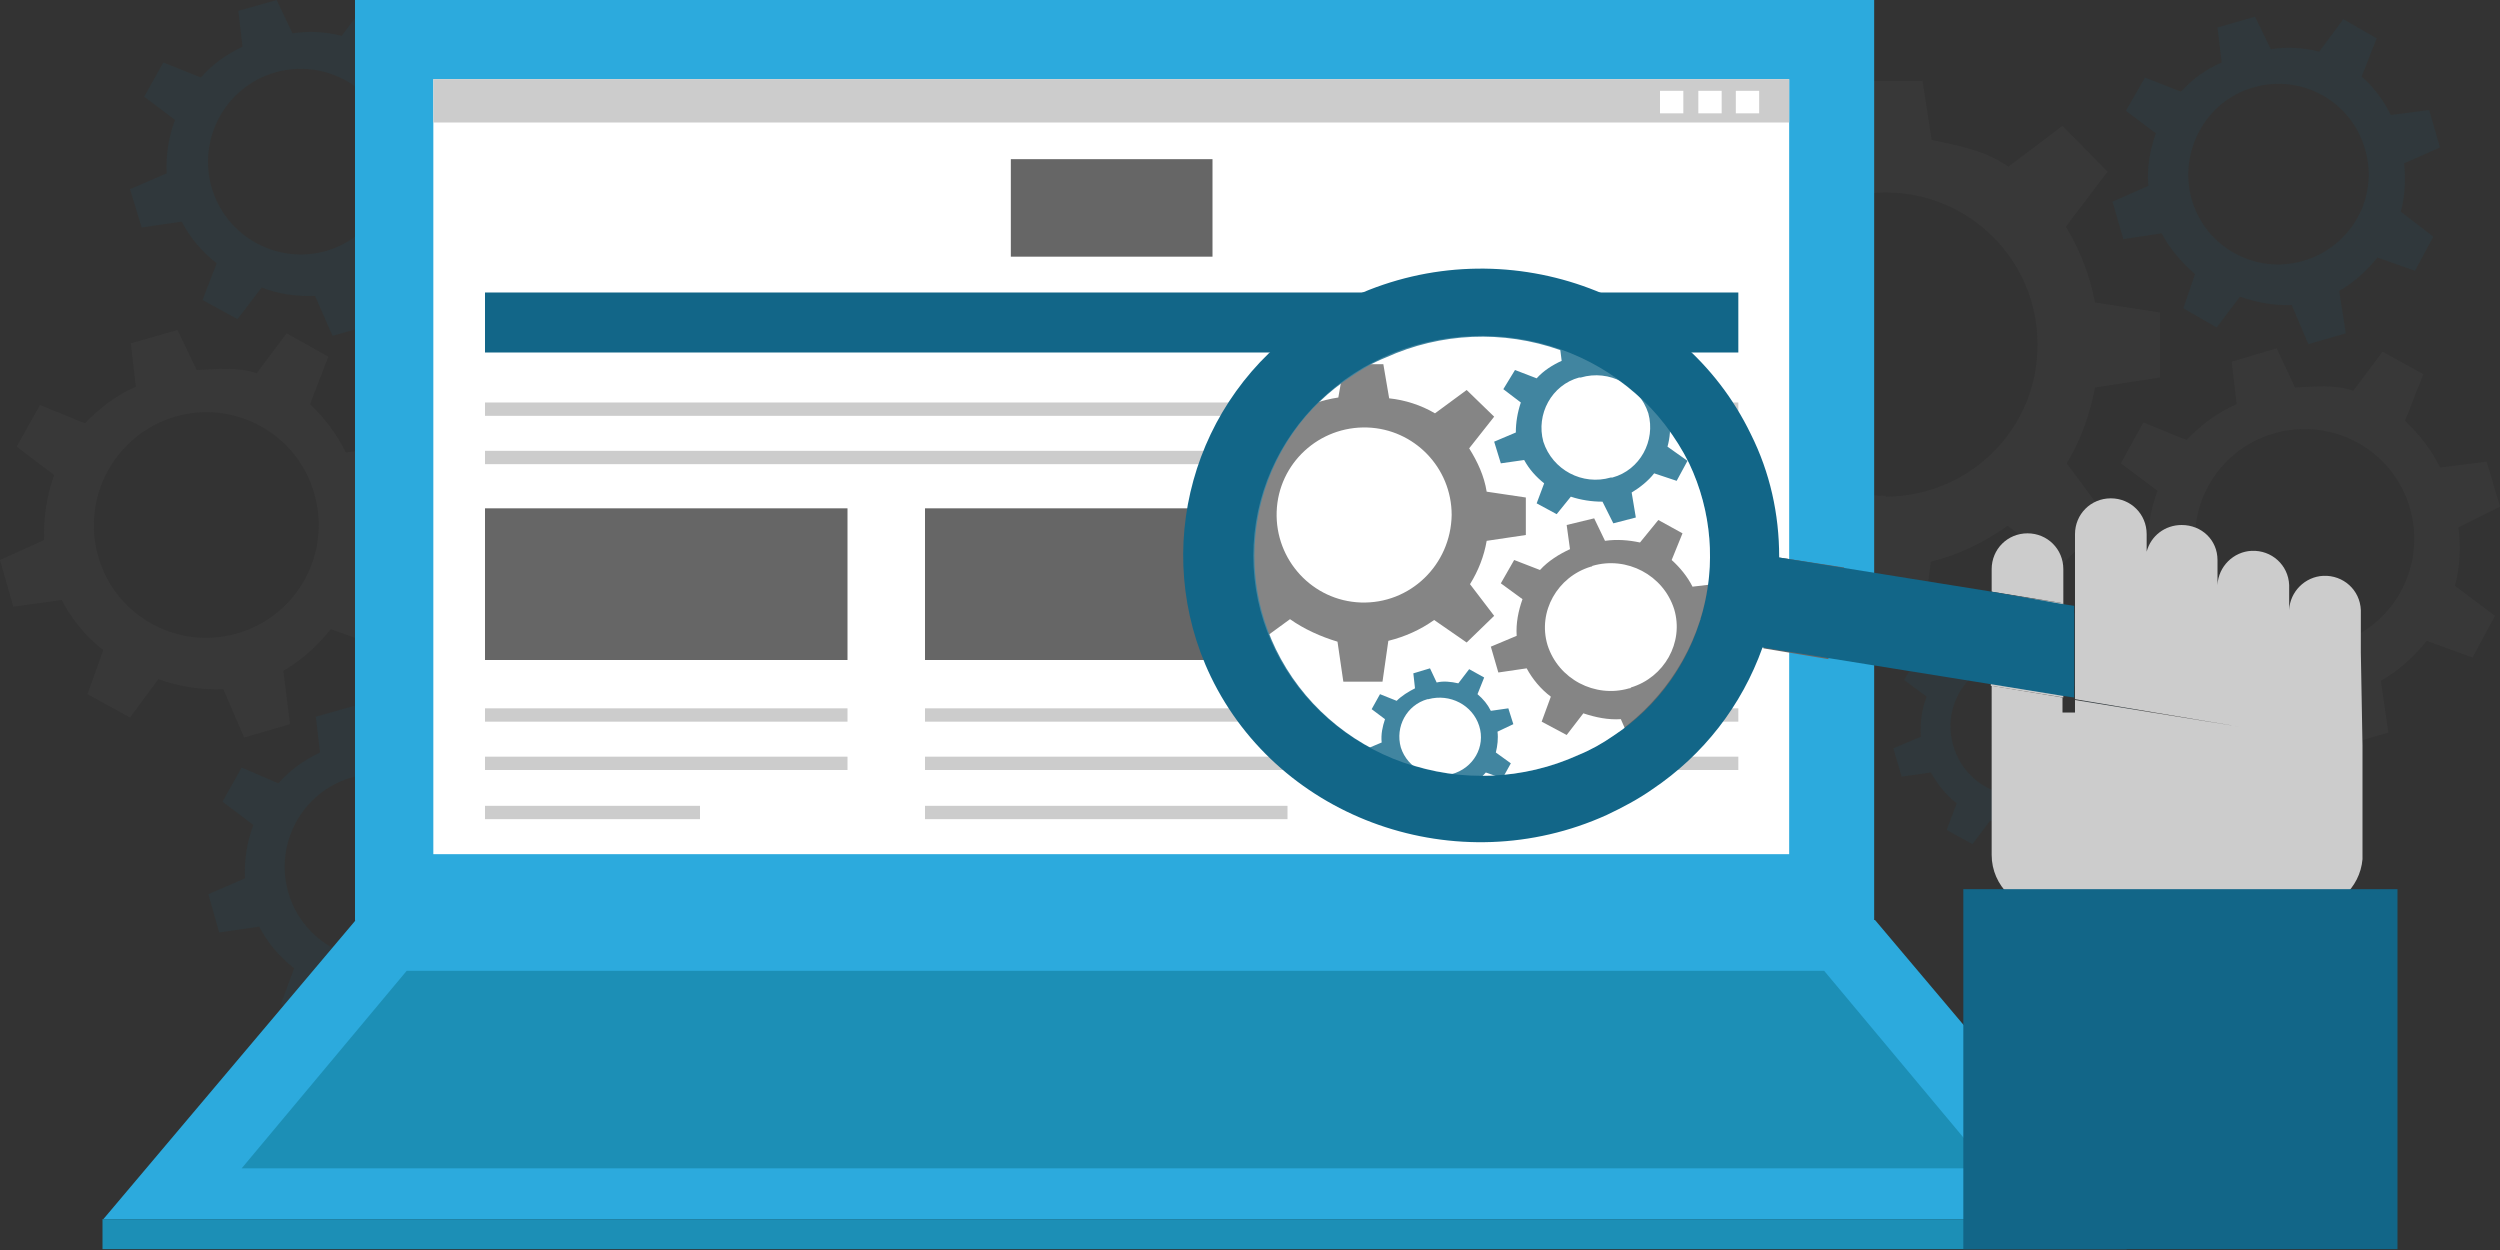 <?xml version="1.0" encoding="UTF-8"?> <!-- Generator: Adobe Illustrator 23.1.0, SVG Export Plug-In . SVG Version: 6.00 Build 0) --> <svg xmlns="http://www.w3.org/2000/svg" xmlns:xlink="http://www.w3.org/1999/xlink" id="Laag_1" x="0px" y="0px" viewBox="0 0 300 150" style="enable-background:new 0 0 300 150;" xml:space="preserve"><rect x="0" y="0" width="300" height="150" fill="#333333" stroke="none"/> <style type="text/css"> .st0{opacity:0.5;fill:#666666;enable-background:new ;} .st1{opacity:0.5;fill:#126688;enable-background:new ;} .st2{opacity:0.2;} .st3{fill:#2CAADD;} .st4{fill:#FFFFFF;} .st5{fill:#1C8FB6;} .st6{fill:#126688;} .st7{fill:#666666;} .st8{fill:#CCCCCC;} .st9{fill:none;} .st10{opacity:0.2;fill:#FFFFFF;enable-background:new ;} </style> <title>SEO-Techniek-300x150</title> <g id="Layer_3"> <path class="st0" d="M61.7,67.6l6.2-4.6c2.8,1.9,6.1,3.8,9.6,4.5l1.1,8.4h7.8l1.1-8.5c3.3-0.8,6.4-2.3,9.2-4.3l6.5,4.7l5.5-5.6 l-4.9-6.6c1.7-2.8,2.8-5.8,3.3-9.1l7.8-1.2v-7.8l-7.8-1.2c-0.6-3.2-1.8-6.3-3.5-9.1l5-6.6l-5.5-5.5l-6.5,4.8 c-2.7-1.9-5.8-2.5-9.2-3.2l-1.1-7.1h-7.8l-1.1,7c-3.4,0.5-6.6,1.7-9.6,3.5l-6.1-4.8l-5.5,5.4l4.5,6c-2.1,2.9-3.6,6.2-4.3,9.7 l-7.7,1v7.8l7.7,1.1c0.7,3.5,2.1,6.8,4.2,9.7l-4.5,6 M82,59.6c-10,0-18.2-8.1-18.2-18.2S72,23.3,82,23.3s18.2,8.1,18.2,18.2 S92,59.6,82,59.6C82,59.6,82,59.6,82,59.6z"></path> <path class="st1" d="M148.5,17.7l-1.3-4.5l-4.6,0.6c-0.9-1.8-2-3.3-3.5-4.6l1.8-4.6l-4-2.3L134,6.2c-1.9-0.5-3.9-0.6-5.8-0.3 L126.3,2l-4.5,1.3l0.5,4.2c-1.9,0.8-3.5,2-4.9,3.5l-4.3-1.7l-2.3,4l3.6,2.7c-0.7,2-1.1,4.1-0.9,6.3l-4.3,1.9l1.3,4.5l4.7-0.7 c1,1.9,2.3,3.5,4,4.9l-1.5,4.2l4.1,2.2l2.8-3.7c2,0.7,4.1,1.1,6.2,1l2.1,4.7l4.5-1.2l-0.8-5.1c1.8-1,3.3-2.4,4.6-4l4.5,1.6l2.2-4.1 l-3.9-3c0.5-1.9,0.6-3.8,0.4-5.8L148.5,17.7z M132.1,31.3c-5.8,1.7-11.8-1.7-13.4-7.4c-1.7-5.8,1.7-11.8,7.4-13.4 c5.8-1.7,11.8,1.7,13.4,7.4C141.2,23.6,137.9,29.6,132.1,31.3C132.1,31.3,132.1,31.3,132.1,31.3z"></path> <path class="st1" d="M112.7,84.8l-1-3.4l-3.5,0.5c-0.7-1.3-1.6-2.5-2.7-3.5l1.4-3.5l-3-1.7l-2.2,2.9c-1.4-0.4-2.9-0.4-4.4-0.2 l-1.4-2.9l-3.4,1l0.4,3.2c-1.4,0.6-2.7,1.6-3.7,2.7l-3.3-1.3l-1.7,3l2.7,2c-0.6,1.5-0.8,3.1-0.7,4.8L83,89.7l1,3.4l3.5-0.5 c0.8,1.4,1.8,2.7,3.1,3.7l-1.2,3.2l3.1,1.7l2.1-2.8c1.5,0.6,3.1,0.8,4.7,0.8l1.6,3.5l3.4-1l-0.6-3.9c1.3-0.8,2.5-1.8,3.4-3l3.3,1.3 l1.7-3.1l-3-2.3c0.4-1.4,0.5-2.9,0.3-4.3L112.7,84.8z M100.3,95.1c-4.4,1.3-8.9-1.2-10.2-5.6c-1.3-4.4,1.2-8.9,5.6-10.2 s8.9,1.2,10.2,5.6c0,0,0,0,0,0C107.2,89.3,104.7,93.8,100.3,95.1C100.3,95.1,100.3,95.1,100.3,95.1z"></path> <path class="st0" d="M155.7,60.8l-1.6-5.4l-5.6,0.7c-1-2.1-2.5-4-4.2-5.6l2.2-5.6l-4.9-2.7l-3.6,4.7c-2.3-0.8-4.6-0.5-7-0.4 l-2.2-4.7l-5.4,1.6l0.6,5.1c-2.3,1-4.3,2.5-6,4.3l-5.2-2.1l-2.7,4.9l4.4,3.3c-0.9,2.4-1.3,5-1.2,7.6l-5.2,2.3l1.6,5.4l5.6-0.8 c1.2,2.3,2.9,4.3,4.9,5.9l-1.9,5.1l5,2.7l3.4-4.4c2.4,0.9,5,1.3,7.6,1.2l2.5,5.6l5.4-1.6l-0.9-6.2c2.1-1.2,4-2.9,5.5-4.8l5.5,2 l2.7-5l-4.8-3.6c0.6-2.3,0.7-4.7,0.4-7L155.7,60.8z M135.9,77.3c-7,2-14.3-2-16.3-9c-2-7,2-14.3,9-16.3c7-2,14.3,2,16.3,9 C146.9,68,142.9,75.3,135.9,77.3C135.9,77.3,135.9,77.3,135.9,77.3z"></path> <g class="st2"> <path class="st1" d="M55.9,16.1l-1.3-4.6l-4.7,0.6c-0.9-1.8-2.1-3.4-3.6-4.8l1.8-4.7L44,0.3l-3,4c-1.9-0.5-4-0.6-5.9-0.3l-1.9-4 l-4.6,1.3l0.5,4.3c-1.9,0.9-3.6,2.1-5,3.7l-4.5-1.8l-2.3,4.1l3.7,2.8c-0.8,2.1-1.1,4.3-1,6.4l-4.4,1.9l1.4,4.6l4.8-0.7 c1,1.9,2.4,3.6,4.2,5L24.3,36l4.2,2.3l2.9-3.8c2,0.8,4.2,1.1,6.4,1l2.1,4.8l4.6-1.3l-0.8-5.2c1.8-1,3.4-2.4,4.7-4.1l4.6,1.6 l2.3-4.2l-4-3.1c0.5-1.9,0.6-3.9,0.4-5.9L55.9,16.1z M39.2,30.1c-5.9,1.7-12.1-1.7-13.8-7.6c-1.7-5.9,1.7-12.1,7.6-13.8 s12.1,1.7,13.8,7.6c0,0,0,0,0,0C48.5,22.2,45.1,28.3,39.2,30.1L39.2,30.1z"></path> <path class="st1" d="M65.2,100.7l-1.3-4.6l-4.7,0.6c-0.9-1.8-2.1-3.4-3.6-4.7l1.8-4.7l-4.1-2.3l-3,4c-1.9-0.5-4-0.6-5.9-0.3 l-1.9-4L37.9,86l0.5,4.3c-1.9,0.9-3.6,2.1-5,3.7L29,92.1l-2.3,4.1l3.7,2.8c-0.8,2.1-1.1,4.3-1,6.4l-4.4,1.9l1.3,4.6l4.8-0.7 c1,1.9,2.4,3.6,4.2,5l-1.6,4.3l4.2,2.3l2.8-3.8c2,0.8,4.2,1.1,6.4,1l2.1,4.8l4.6-1.3l-0.8-5.2c1.8-1,3.4-2.4,4.7-4.1l4.6,1.7 l2.3-4.2l-4-3.1c0.5-1.9,0.6-3.9,0.4-5.9L65.2,100.7z M48.4,114.7c-5.9,1.7-12.1-1.7-13.8-7.6c-1.7-5.9,1.7-12.1,7.6-13.8 c5.9-1.7,12.1,1.7,13.8,7.6c0,0,0,0,0,0C57.7,106.8,54.3,112.9,48.4,114.7L48.4,114.7z"></path> <path class="st0" d="M48.9,59.1l-1.6-5.6l-5.8,0.8c-1.1-2.2-2.5-4.1-4.3-5.8l2.2-5.7l-5-2.8l-3.6,4.8c-2.3-0.8-4.7-0.5-7.2-0.4 l-2.3-4.8l-5.6,1.6l0.6,5.2c-2.3,1-4.4,2.6-6.1,4.4l-5.4-2.2l-2.8,5L6.5,57c-0.9,2.5-1.3,5.2-1.2,7.8L0,67.2l1.6,5.6l5.8-0.8 c1.2,2.3,2.9,4.4,5,6l-1.9,5.3l5.1,2.8l3.4-4.6c2.5,0.9,5.1,1.3,7.8,1.2l2.5,5.8l5.5-1.6L34,80.5c2.2-1.3,4.1-3,5.7-5l5.6,2 l2.8-5.1l-4.9-3.7c0.6-2.3,0.8-4.8,0.4-7.2L48.9,59.1z M28.5,76c-7.2,2.1-14.7-2.1-16.7-9.2C9.7,59.6,13.9,52.1,21,50 c7.2-2.1,14.7,2.1,16.7,9.2C39.8,66.4,35.7,73.9,28.5,76C28.5,76,28.5,76,28.5,76z"></path> </g> <g class="st2"> <path class="st0" d="M206,67.6l6.1-4.6c2.8,1.9,6.1,3.8,9.6,4.5l1.1,8.4h7.8l1.1-8.5c3.3-0.8,6.4-2.3,9.2-4.3l6.5,4.7l5.5-5.6 l-4.9-6.6c1.7-2.8,2.8-5.9,3.4-9.1l7.8-1.2v-7.8l-7.8-1.2c-0.6-3.2-1.8-6.3-3.5-9.1l5-6.6l-5.4-5.5l-6.5,4.9 c-2.7-1.9-5.8-2.5-9.2-3.2l-1.1-7.1h-7.8l-1.1,7c-3.4,0.5-6.6,1.7-9.6,3.5l-6.2-4.8l-5.5,5.4l4.5,6c-2.1,2.9-3.6,6.2-4.3,9.7 l-7.7,1v7.8l7.7,1.1c0.7,3.5,2.1,6.8,4.2,9.7l-4.5,6 M226.3,59.5c-10,0-18.2-8.1-18.2-18.2c0-10,8.1-18.2,18.2-18.2 c10,0,18.2,8.1,18.2,18.2c0.1,10-8,18.2-18.1,18.3c0,0-0.1,0-0.1,0L226.3,59.5z"></path> <path class="st1" d="M292.8,17.7l-1.3-4.5l-4.6,0.6c-0.9-1.8-2-3.3-3.5-4.6l1.8-4.6l-4-2.3l-2.9,3.9c-1.9-0.5-3.9-0.6-5.8-0.3 L270.6,2l-4.5,1.3l0.5,4.2c-1.9,0.8-3.5,2-4.9,3.5l-4.3-1.7l-2.3,4l3.6,2.7c-0.7,2-1.1,4.1-0.9,6.3l-4.3,1.9l1.3,4.5l4.6-0.7 c1,1.9,2.4,3.5,4,4.9L262,37l4,2.3l2.8-3.7c2,0.7,4.1,1.1,6.2,1l2,4.7l4.5-1.3l-0.8-5.1c1.8-1,3.3-2.4,4.6-4l4.5,1.6l2.2-4.1 l-3.9-3c0.5-1.9,0.6-3.8,0.4-5.8L292.8,17.7z M276.4,31.3c-5.8,1.7-11.8-1.7-13.4-7.4s1.7-11.8,7.4-13.4 c5.8-1.7,11.8,1.7,13.4,7.4C285.5,23.6,282.2,29.6,276.4,31.3C276.4,31.3,276.4,31.3,276.4,31.3L276.4,31.3z"></path> <path class="st1" d="M198.8,15.7l-1.3-4.5l-4.6,0.6c-0.9-1.8-2.1-3.3-3.5-4.6l1.8-4.6l-4-2.3l-2.9,3.8c-1.9-0.5-3.9-0.6-5.8-0.3 L176.6,0l-4.5,1.3l0.5,4.2c-1.9,0.8-3.5,2-4.9,3.5l-4.3-1.7l-2.3,4l3.6,2.7c-0.8,2-1.1,4.1-1,6.3l-4.3,1.9l1.3,4.5l4.6-0.7 c1,1.9,2.4,3.5,4,4.9L168,35l4.1,2.2l2.8-3.7c2,0.7,4.1,1.1,6.3,1l2,4.6l4.5-1.3l-0.8-5.1c1.8-1,3.3-2.4,4.6-4l4.5,1.6l2.2-4.1 l-3.9-3c0.5-1.9,0.6-3.8,0.4-5.8L198.8,15.7z M182.5,29.3c-5.8,1.7-11.8-1.6-13.5-7.4s1.6-11.8,7.4-13.5s11.8,1.6,13.5,7.4 c0,0,0,0,0,0C191.5,21.6,188.2,27.6,182.5,29.3z"></path> <path class="st1" d="M222.8,86.5l-1.3-4.5l-4.6,0.6c-0.9-1.8-2-3.3-3.5-4.6l1.8-4.6l-4-2.3l-2.9,3.8c-1.9-0.5-3.9-0.6-5.8-0.3 l-1.8-3.9l-4.5,1.3l0.5,4.2c-1.9,0.8-3.5,2.1-4.9,3.6l-4.3-1.7l-2.3,4l3.6,2.7c-0.7,2-1.1,4.1-0.9,6.3l-4.3,1.9l1.3,4.5l4.6-0.7 c1,1.9,2.4,3.5,4.1,4.9l-1.5,4.3l4.1,2.2l2.8-3.7c2,0.7,4.1,1.1,6.2,1l2.1,4.6l4.5-1.3l-0.8-5.1c1.8-1,3.3-2.4,4.6-4l4.5,1.6 l2.2-4.1l-3.9-3c0.5-1.9,0.6-3.8,0.4-5.8L222.8,86.5z M206.4,100.2c-5.8,1.7-11.8-1.7-13.4-7.4c-1.7-5.8,1.7-11.8,7.4-13.4 c5.8-1.7,11.8,1.7,13.4,7.4c0,0,0,0,0,0C215.5,92.5,212.2,98.5,206.4,100.2C206.5,100.1,206.5,100.1,206.4,100.2z"></path> <path class="st1" d="M257,84.8l-1-3.4l-3.5,0.5c-0.7-1.3-1.6-2.5-2.6-3.5l1.4-3.5l-3.1-1.7l-2.2,2.9c-1.4-0.4-2.9-0.4-4.4-0.2 l-1.4-2.9l-3.4,1l0.4,3.2c-1.4,0.6-2.7,1.6-3.7,2.7l-3.3-1.3l-1.7,3l2.7,2c-0.6,1.5-0.8,3.1-0.7,4.8l-3.3,1.4l1,3.4l3.5-0.5 c0.8,1.4,1.8,2.7,3.1,3.7l-1.2,3.2l3.1,1.7l2.1-2.8c1.5,0.6,3.1,0.8,4.7,0.8l1.6,3.5l3.4-1l-0.6-3.9c1.3-0.8,2.5-1.8,3.4-3 l3.4,1.3l1.7-3.1l-3-2.3c0.4-1.4,0.5-2.9,0.3-4.3L257,84.8z M244.6,95.1c-4.4,1.3-8.9-1.2-10.2-5.6c-1.3-4.4,1.2-8.9,5.6-10.2 s8.9,1.2,10.2,5.6c0,0,0,0,0,0C251.5,89.3,249,93.8,244.6,95.1C244.6,95.1,244.6,95.1,244.6,95.1z"></path> <path class="st0" d="M300,60.8l-1.6-5.4l-5.6,0.7c-1-2.1-2.5-4-4.2-5.6l2.2-5.6l-4.9-2.7l-3.5,4.7c-2.3-0.8-4.5-0.5-7-0.4 l-2.2-4.7l-5.4,1.6l0.6,5.1c-2.3,1-4.3,2.5-6,4.3l-5.2-2.1l-2.7,4.9l4.4,3.3c-0.9,2.4-1.3,5-1.1,7.6l-5.2,2.3l1.6,5.4l5.6-0.8 c1.2,2.3,2.9,4.3,4.9,5.9l-1.9,5.1l5,2.7l3.4-4.4c2.4,0.9,5,1.3,7.6,1.2l2.4,5.6l5.4-1.6l-0.9-6.2c2.1-1.2,4-2.9,5.5-4.8l5.5,2 l2.7-5l-4.8-3.6c0.6-2.3,0.7-4.7,0.4-7L300,60.8z M280.2,77.3c-7,2-14.3-2-16.3-9c-2-7,2-14.3,9-16.3c7-2,14.3,2,16.3,9 C291.2,68,287.2,75.3,280.2,77.3C280.2,77.3,280.2,77.3,280.2,77.3z"></path> <path class="st0" d="M191.9,57.6l-1.6-5.4l-5.6,0.7c-1-2.1-2.5-4-4.2-5.6l2.2-5.6l-4.9-2.7l-3.5,4.7c-2.3-0.8-4.6-0.5-7-0.4 l-2.3-4.8l-5.4,1.6l0.6,5.1c-2.3,1-4.3,2.5-6,4.3l-5.2-2.1l-2.7,4.9l4.4,3.3c-0.9,2.4-1.3,5-1.1,7.6l-5.2,2.3l1.6,5.4l5.6-0.8 c1.2,2.3,2.9,4.3,5,5.9l-1.9,5.1l5,2.7l3.4-4.4c2.4,0.9,5,1.3,7.6,1.2l2.5,5.6l5.4-1.6l-0.9-6.2c2.1-1.2,4-2.9,5.5-4.8l5.5,1.9 l2.7-5l-4.8-3.6c0.6-2.3,0.7-4.7,0.4-7L191.9,57.6z M172.1,74.1c-7,2-14.3-2-16.3-9c-2-7,2-14.3,9-16.3c7-2,14.3,2,16.3,9 C183.1,64.8,179.1,72.1,172.1,74.1C172.1,74.1,172.1,74.1,172.1,74.1z"></path> </g> </g> <rect x="42.6" y="-0.2" class="st3" width="182.3" height="110.7"></rect> <rect x="52" y="9.5" class="st4" width="162.7" height="93"></rect> <polygon class="st3" points="42.7,110.4 12.4,146.3 255.3,146.3 225,110.4 "></polygon> <polygon class="st5" points="48.8,116.5 29,140.2 238.7,140.2 218.9,116.5 "></polygon> <rect x="12.3" y="146.3" class="st5" width="242.9" height="3.6"></rect> <rect x="58.2" y="35.1" class="st6" width="150.4" height="7.2"></rect> <rect x="121.3" y="19.1" class="st7" width="24.2" height="11.7"></rect> <rect x="111" y="61" class="st7" width="43.5" height="18.2"></rect> <rect x="111" y="85" class="st8" width="43.5" height="1.6"></rect> <rect x="111" y="90.8" class="st8" width="43.5" height="1.6"></rect> <rect x="111" y="96.7" class="st8" width="43.5" height="1.6"></rect> <rect x="58.2" y="61" class="st7" width="43.5" height="18.2"></rect> <rect x="58.2" y="85" class="st8" width="43.5" height="1.6"></rect> <rect x="58.2" y="90.8" class="st8" width="43.5" height="1.6"></rect> <rect x="58.2" y="96.7" class="st8" width="25.8" height="1.6"></rect> <rect x="58.2" y="48.3" class="st8" width="150.4" height="1.6"></rect> <rect x="58.2" y="54.1" class="st8" width="150.4" height="1.6"></rect> <rect x="165.1" y="61" class="st7" width="43.5" height="18.2"></rect> <rect x="165.1" y="85" class="st8" width="43.5" height="1.6"></rect> <rect x="165.1" y="90.8" class="st8" width="43.5" height="1.6"></rect> <rect x="165.1" y="96.7" class="st8" width="25.8" height="1.6"></rect> <rect x="52" y="9.5" class="st8" width="162.7" height="5.2"></rect> <rect x="199.2" y="10.9" class="st4" width="2.8" height="2.7"></rect> <rect x="203.8" y="10.9" class="st4" width="2.8" height="2.7"></rect> <rect x="208.3" y="10.9" class="st4" width="2.8" height="2.7"></rect> <ellipse class="st4" cx="177.8" cy="66.7" rx="27.9" ry="26.9"></ellipse> <path class="st7" d="M151.1,77l3.7-2.7c1.7,1.2,3.7,2.1,5.7,2.7l0.7,4.8h4.7l0.7-4.9c2-0.5,3.8-1.3,5.5-2.5l3.9,2.7l3.3-3.2 l-2.9-3.8c1-1.6,1.7-3.4,2-5.2l4.7-0.7v-4.5l-4.7-0.7c-0.3-1.9-1.1-3.6-2.1-5.2l3-3.8l-3.3-3.2l-3.8,2.8c-1.7-1-3.6-1.6-5.5-1.8 l-0.7-4.1h-4.7l-0.7,4c-2,0.3-4,1-5.7,2l-3.7-2.8l-3.3,3.2l2.7,3.5c-1.2,1.6-2.1,3.5-2.6,5.5l-4.6,0.6v4.5l4.6,0.6 c0.4,2,1.3,3.9,2.5,5.6l-2.7,3.5 M163.3,72.3c-5.8-0.2-10.3-5.1-10.1-10.9s5.1-10.3,10.9-10.1c5.6,0.2,10.1,4.8,10.1,10.5 C174.1,67.8,169.2,72.5,163.3,72.3C163.3,72.4,163.3,72.4,163.3,72.3L163.3,72.3z"></path> <path class="st6" d="M203.1,49.4l-0.8-2.6l-2.8,0.3c-0.5-1-1.2-1.9-2.1-2.7l1.1-2.7l-2.4-1.3l-1.7,2.2c-1.1-0.3-2.3-0.3-3.5-0.2 l-1.1-2.3l-2.7,0.8l0.3,2.4c-1.1,0.5-2.2,1.2-3,2.1l-2.6-1l-1.4,2.3l2.1,1.6c-0.4,1.2-0.6,2.4-0.6,3.6l-2.6,1.1l0.8,2.6l2.8-0.4 c0.6,1.1,1.4,2,2.4,2.8l-0.9,2.4l2.4,1.3l1.7-2.1c1.2,0.4,2.5,0.6,3.8,0.6l1.3,2.6l2.7-0.7l-0.5-3c1-0.6,2-1.4,2.7-2.3l2.7,0.9 l1.3-2.4l-2.4-1.7c0.3-1.1,0.4-2.2,0.2-3.3L203.1,49.4z M193.3,57.3c-3.4,1-7-0.9-8.1-4.3c-0.9-3.3,1-6.8,4.3-7.7c0.1,0,0.1,0,0.2,0 c3.4-1,7,0.9,8.1,4.3c0.9,3.3-1,6.8-4.3,7.7C193.4,57.3,193.3,57.3,193.3,57.3z"></path> <path class="st6" d="M181.6,86.9L181,85l-2.1,0.3c-0.4-0.8-0.9-1.4-1.6-2l0.8-2l-1.8-1l-1.3,1.7c-0.9-0.2-1.8-0.3-2.6-0.1l-0.8-1.7 l-2,0.6l0.2,1.8c-0.8,0.4-1.6,0.9-2.2,1.5l-2-0.8l-1,1.8l1.6,1.2c-0.3,0.9-0.5,1.8-0.4,2.8l-1.9,0.8l0.6,1.9l2.1-0.3 c0.5,0.8,1.1,1.5,1.8,2.1l-0.7,1.8l1.9,1l1.3-1.6c0.9,0.3,1.9,0.5,2.8,0.4l0.9,2l2-0.6l-0.4-2.2c0.8-0.4,1.5-1,2.1-1.7l2,0.7l1-1.8 l-1.8-1.3c0.2-0.8,0.3-1.7,0.2-2.5L181.6,86.9z M174.2,92.9c-2.6,0.7-5.3-0.7-6.1-3.2c-0.7-2.5,0.7-5.1,3.2-5.8c0,0,0.1,0,0.1,0 c2.6-0.7,5.3,0.7,6.1,3.2C178.3,89.6,176.8,92.2,174.2,92.9C174.3,92.9,174.2,92.9,174.2,92.9L174.2,92.9z"></path> <path class="st7" d="M207.4,73.1l-0.9-3.1l-3.4,0.4c-0.6-1.2-1.5-2.3-2.5-3.2l1.3-3.2l-2.9-1.6l-2.2,2.7c-1.4-0.3-2.8-0.4-4.2-0.2 l-1.3-2.7L188,63l0.4,2.9c-1.3,0.6-2.6,1.4-3.6,2.5l-3.1-1.2l-1.6,2.8l2.6,1.9c-0.5,1.4-0.8,2.9-0.7,4.4l-3.1,1.3l0.9,3.1l3.4-0.5 c0.7,1.3,1.7,2.5,2.9,3.4l-1.1,3l3,1.6l2-2.6c1.5,0.5,3,0.8,4.5,0.7l1.4,3.2l3.2-0.9l-0.6-3.6c1.3-0.7,2.4-1.7,3.3-2.8l3.3,1.1 l1.6-2.9l-2.9-2.1c0.3-1.3,0.4-2.7,0.3-4L207.4,73.1z M195.5,82.6c-4.1,1.2-8.5-1.1-9.8-5.2c-1.2-4,1.2-8.2,5.2-9.4 c0.1,0,0.1,0,0.2-0.1c4.1-1.2,8.5,1.1,9.8,5.2c1.2,4-1.2,8.2-5.2,9.4C195.7,82.6,195.6,82.6,195.5,82.6z"></path> <path class="st9" d="M153.4,80.9c4.2,5.8,10.5,9.8,17.6,11c7.1,1.3,14.5-0.2,20.5-4.2c1.3-0.9,2.6-1.9,3.8-3 c9.4-8.8,10.8-23.3,3.3-33.7c-4.2-5.8-10.5-9.8-17.6-11c-8.8-1.6-17.8,1.1-24.2,7.2l0,0l-5.9-5.7l0,0l5.9,5.7 C147.3,56,145.9,70.5,153.4,80.9z"></path> <polygon class="st6" points="217.3,74.3 217.3,74.3 217.3,74.3 "></polygon> <polygon class="st6" points="150.8,41.5 150.8,41.5 150.8,41.5 "></polygon> <polygon class="st9" points="254.4,86.2 254.9,86.2 254.9,84.8 254.4,84.7 "></polygon> <path class="st9" d="M193.6,88.3c-1.3,0.9-2.7,1.7-4.2,2.3c-6.6,3-14.1,3.3-20.9,0.9c-6.7-2.3-12.3-7.2-15.4-13.6 c-5.6-11.6-1.8-25.6,9-32.7l0,0c1.3-0.9,2.7-1.7,4.2-2.3c6.6-3,14.1-3.3,20.9-0.9c6.8,2.3,12.3,7.2,15.4,13.6 C208.2,67.2,204.4,81.2,193.6,88.3z"></path> <path class="st7" d="M221.3,68.1l-1.9,11l-7.8-1.3c0.6-1.7,1.1-3.4,1.4-5.1c0.4-1.9,0.5-3.9,0.5-5.8L221.3,68.1z"></path> <polygon class="st9" points="247.6,85.5 249,85.5 249,83.9 247.6,83.7 "></polygon> <path class="st8" d="M247.6,68.3c0-2.4-1.9-4.3-4.3-4.3c-2.4,0-4.3,1.9-4.3,4.3v2.7l8.6,1.4V68.3z"></path> <polygon class="st8" points="247.6,72.4 238.9,71.1 238.9,82.3 247.6,83.7 "></polygon> <g> <path class="st8" d="M283.5,89.5v13.6c-0.3,3.5-3.3,6.2-6.8,6.1h-30.9c-3.7,0.1-6.8-2.9-6.8-6.6V82.3l8.5,1.4v1.8h1.5v-1.5 l19.7,3.2L249,83.9V64.1c0-2.4,1.9-4.3,4.3-4.3c2.4,0,4.3,1.9,4.3,4.3v2.1c0.5-1.9,2.2-3.2,4.2-3.2c0,0,0,0,0,0 c2.4,0,4.3,1.8,4.3,4.2v3c0.1-2.2,1.9-4,4.1-4.1c2.4-0.1,4.4,1.7,4.5,4.1v3c0.1-2.2,1.9-4,4.1-4.1c2.4-0.1,4.4,1.7,4.5,4.1v5.1h0 L283.5,89.5L283.5,89.5z"></path> </g> <rect x="235.6" y="106.7" class="st6" width="52.1" height="43.2"></rect> <path class="st6" d="M247.6,72.5L239,71l-25.5-4.1c0,0,0,0,0-0.1c0-5.1-1.1-10.1-3.4-14.7c-8.3-17.2-29.6-24.7-47.5-16.6 c-1.9,0.9-3.7,1.9-5.5,3c-14,9.3-19.1,27.5-11.8,42.7c8.3,17.2,29.6,24.7,47.5,16.6c1.9-0.9,3.8-1.9,5.5-3.1 c6.1-4.1,10.7-10,13.2-17l27.4,4.4l8.6,1.4l1.4,0.2V72.7L247.6,72.5z M193.6,88.3c-1.3,0.9-2.7,1.7-4.2,2.3 c-6.6,3-14.1,3.3-20.9,0.9c-6.7-2.3-12.3-7.2-15.4-13.6c-5.6-11.6-1.8-25.6,9-32.7c1.3-0.9,2.7-1.7,4.2-2.3c6.6-3,14.1-3.3,20.9-0.9 c6.8,2.3,12.3,7.2,15.5,13.6C208.2,67.2,204.4,81.2,193.6,88.3z"></path> <ellipse class="st10" cx="177.8" cy="66.7" rx="27.4" ry="26.4"></ellipse> </svg> 